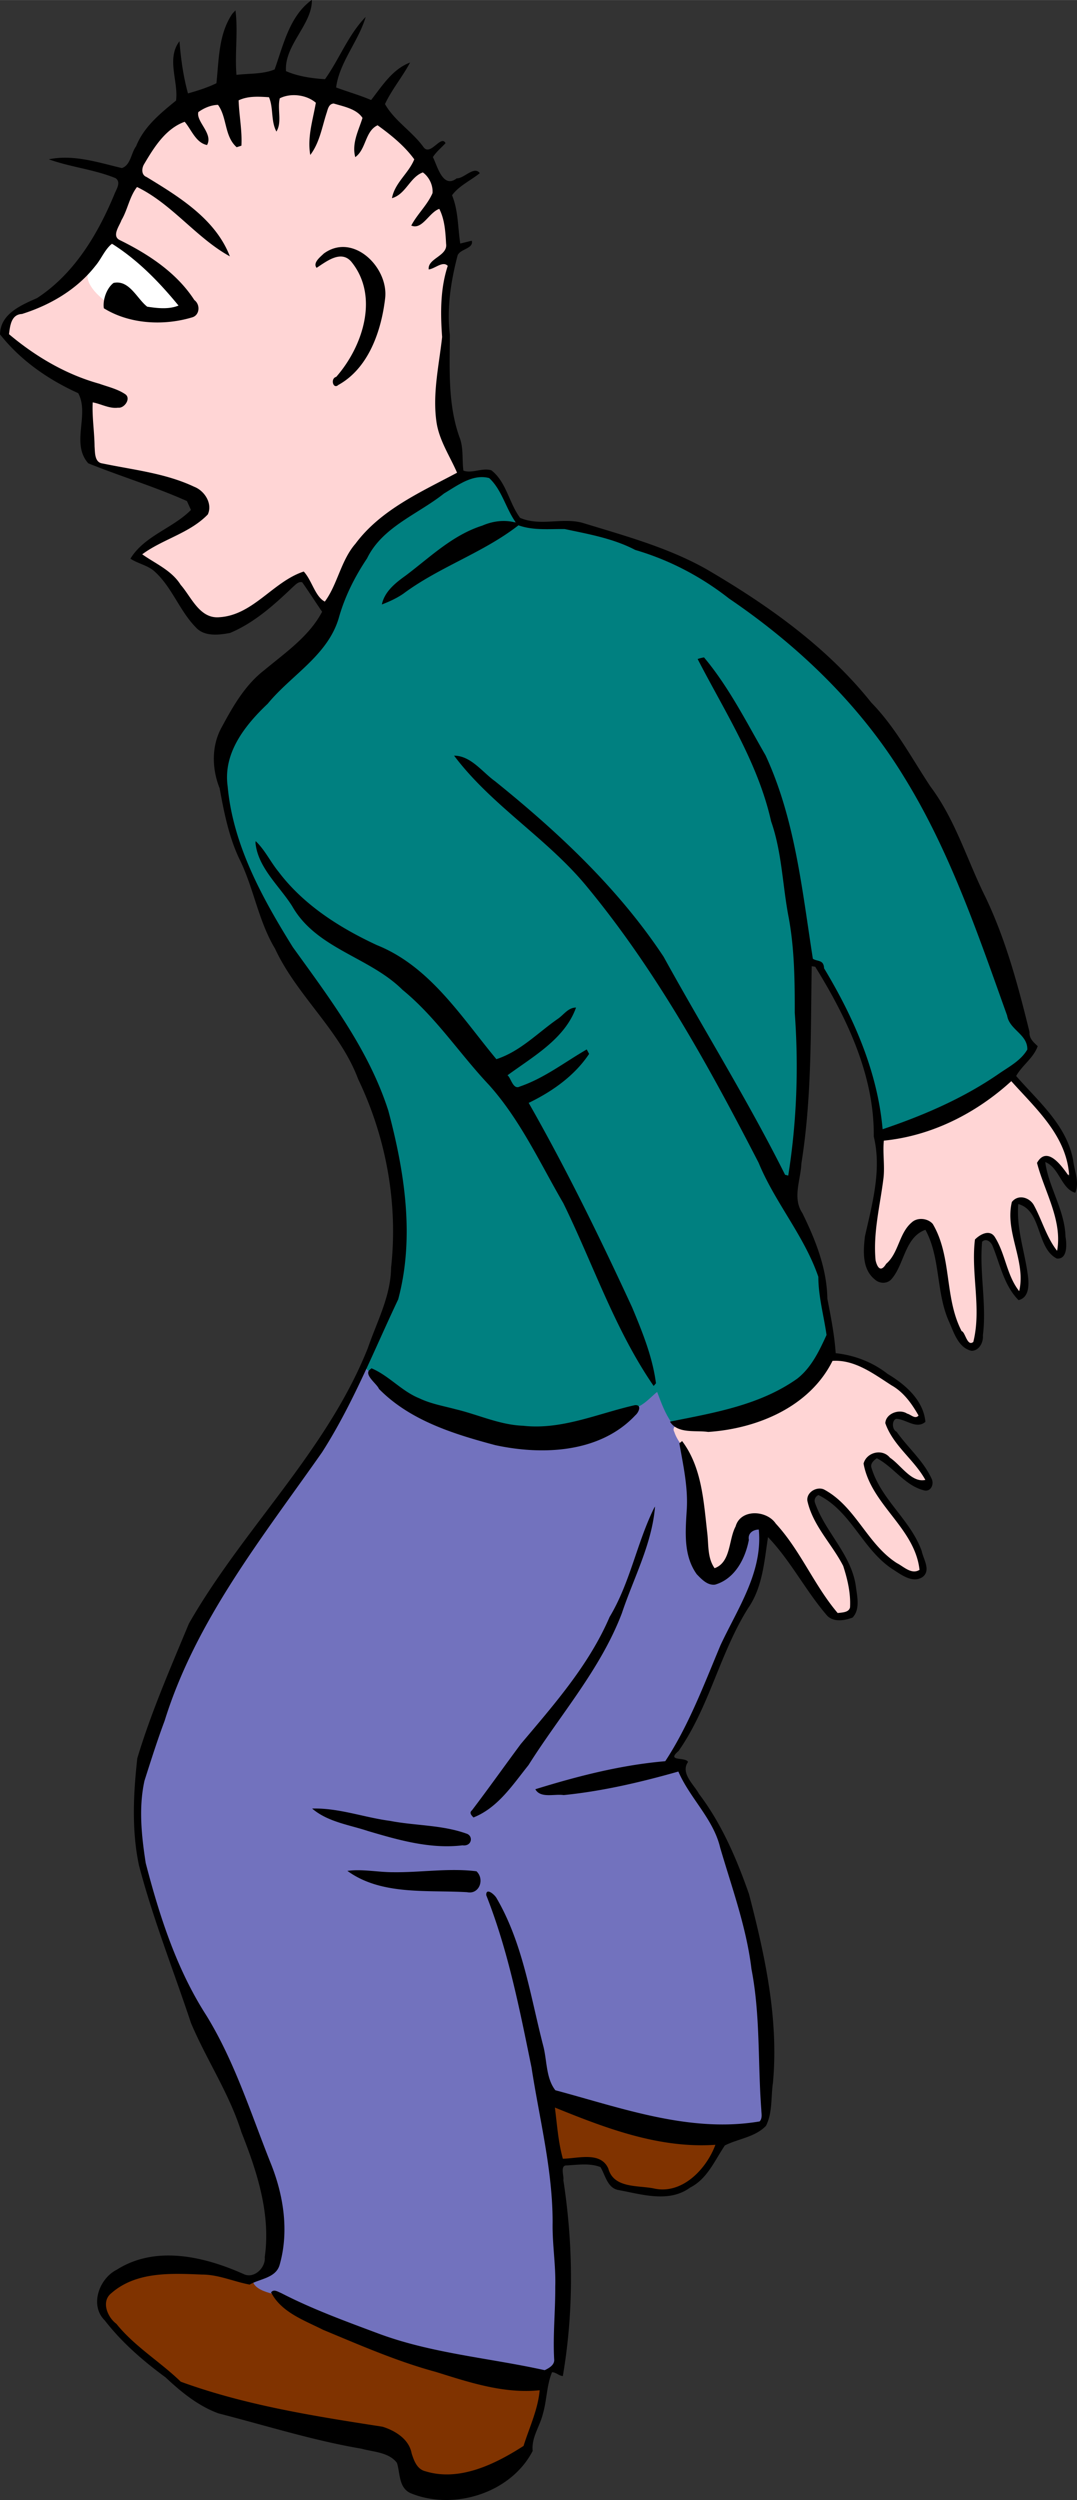 <svg xmlns="http://www.w3.org/2000/svg" height="1203.2pt" width="691.24" viewBox="0 0 518.433 1203.16"><rect x="0" y="0" width="518.433" height="1203.16" fill="#333333" stroke="none"/><path d="M266.92 1013.4c-2.053 2.444-.048 6.192-.19 9.182 1.042 5.793.96 12.158 3.665 17.412 6.319.81 13.67-2.103 19.39 1.706 2.749 3.287 3.728 8.391 8.385 9.8 7.436 2.473 15.462 3.571 23.291 3.098 11.331-1.555 19.964-11.266 23.874-21.518-.132-3.577-4.579-1.708-6.864-1.946-24.496-.068-47.82-8.792-70.305-17.766-.415.01-.83.022-1.246.034zM89.922 1093.2c-10.648.17-21.999-.352-31.456 5.461-4.068 2.38-9.679 5.793-8.487 11.365.493 6.548 6.65 10.464 10.64 14.97 8.152 7.642 16.81 14.766 25.554 21.703 9.174 4.527 19.337 6.707 29.153 9.445 22.637 5.847 45.822 9.082 68.793 13.231 6.353 1.656 11.824 6.52 13.294 13.066 1.294 4.291 4.575 7.974 9.188 8.589 13.095 3.37 26.517-1.995 37.991-8.004 3.65-2.468 9.132-3.725 9.766-8.788 2.313-7.778 6.231-15.371 6.451-23.604-1.396-3.17-6.052-.945-8.818-1.636-16.822.08-32.937-6.447-49.025-11.026-19.32-6.316-38.482-13.833-56.74-22.953-5.408-2.717-10.433-6.261-14.159-11.064-2.976-2.266-6.558-3.6-9.744-5.534-9.246-1.728-18.222-5.44-27.785-5.2-1.539-.038-3.078-.029-4.617-.022z" fill="#803300"/><path d="M175.45 658.76c-9.124 17.222-17.545 35.02-29.38 50.668-26.476 37.074-54.084 74.631-68.092 118.54-5.593 17.294-13.528 34.964-10.79 53.588 2.913 27.082 12.245 53.234 24.507 77.434 9.284 15.882 18.296 31.934 24.592 49.258 6.134 16.309 13.327 32.373 17.652 49.225 1.74 11.192 2.928 23.397-1.55 34.089-2.64 3.513-7.638 3.75-10.633 6.615 1.12 3.291 5.822 4.81 9.165 5.683 8.456 2.073 16.081 7.08 24.32 10.008 23.043 9.87 47.061 17.49 71.842 21.504 11.635 1.885 23.182 4.58 34.804 6.292 4.28-1.085 7.33-5.309 6.124-9.803.127-37.276.968-74.95-6.531-111.67-6.403-36.567-13.376-73.59-26.027-108.38 4.194 2.903 5.346 8.777 7.783 13.082 8.808 20.663 12.827 42.886 17.83 64.682 1.404 6.691 1.403 16.27 9.626 18.363 20.443 6.03 41.08 12.149 62.298 14.717 11.413.576 23.464 1.99 34.47-1.226-.25-23.267-.991-46.771-3.874-69.946-3.375-23.495-10.286-46.374-18.211-68.69-4.592-10.992-12.35-20.441-18.081-30.68-3.377-1.561-7.147 1.684-10.651 1.812-17.522 4.3-35.498 8.858-53.534 8.491-5.028-.349-1.65-1.712 1.523-2.173 18.336-5.2 36.81-9.63 55.737-11.522 6.718-8.306 10.86-18.779 15.61-28.44 7.358-17.159 14.881-34.142 23.093-50.917 4.32-10.327 9.231-21.727 7.122-33.102-2.672-3.297-6.582 1.081-6.838 4.103-2.188 8.414-6.231 19.166-16.055 20.887-6.695-1.044-9.45-8.85-11.464-14.213-.569-20.6 1.229-42.321-7.022-61.735-13.005-40.991-20.441.5-40.952 8.021-13.586 3.905-28.464 3.82-42.39 1.39-21.318-5.11-43.802-11.88-59.122-28.545-2.907-1.941-3.14-6.883-6.386-7.511zm136.83 76.9c-5.683 19.451-12.99 38.646-22.002 56.906-11.129 20.302-25.323 38.727-38.294 57.858-6.828 8.537-13.449 18.049-23.728 22.569-.082-2.814 3.522-5.16 4.726-7.733 14.367-20.222 30.71-38.916 45.493-58.81 15.668-21.755 24.87-47.256 34.112-72.192l-.171.784zM155.35 871.75c18.326 2.687 36.415 6.878 54.861 8.832 5.058 1.13 10.937 1.285 15.166 4.469-.807 2.57-5.2 1.07-7.217 1.889-15.135 1.233-29.782-4.275-44.327-7.926-6.663-2.06-13.564-3.744-19.598-7.374l.799.079.315.03zm56.392 29.684c5.734.488 11.87-.903 17.323.914 2.47 2.767.146 7.667-3.78 6.589-14.412-.083-29.256.79-43.352-3.028-2.896-1.113-7.555-2.826-9.251-4.063 12.987-.31 26.044-.395 39.06-.412z" fill="#7272be"/><g fill="#ffd5d5"><path d="M399.95 653.7c-5.125 10.109-13.426 18.389-23.281 23.754-14.74 8.081-31.97 11.916-48.686 9.167-1.779-1.722-4.758.143-3.424 2.437 1.668 5.234 6.148 8.914 7.785 14.205 6.543 15.498 5.117 32.788 8.877 49.027.43 2.577 3.229 4.385 5.423 2.436 5.475-3.776 5.46-11.356 7.737-17.034 1.046-3.851 3.48-8.24 8.137-7.798 6.825-1.08 11.005 5.422 14.629 10.037 8.932 11.54 15.023 25.105 24.549 36.18 3.354 3.395 10.17-.17 8.89-4.988-.343-9.307-2.968-18.524-8.402-26.165-4.617-7.627-11.148-14.963-12.096-24.133 1.153-3.025 5.08-3.847 7.502-1.748 14.065 8.762 20.095 25.913 34.19 34.702 3.177 1.652 7.304 5.237 10.956 2.967 2.165-3.016-.335-6.965-1.142-10.085-5.943-15.083-20.385-25.448-24.344-41.437-.384-3.8 5.373-6.021 8.316-4.196 6.104 4.077 10.616 11.26 18.128 12.853 2.826.532 3.182-3.017 1.49-4.575-5.579-8.366-14.004-15.052-17.552-24.643 1.012-4.196 6.61-4.607 9.798-2.655 1.8 1.162 6.207 2.013 5.496-1.456-4.63-10.76-15.443-16.698-25.03-22.42-5.457-2.83-11.791-5.158-17.945-4.432zM486.53 519.49c-5.405 3.224-9.812 8.019-15.331 11.164-13.447 8.692-28.797 15.292-44.953 16.601-3.796.244-1.611 5.364-2.188 7.841.592 15.553-4.05 30.695-3.94 46.236.113 3.38-.683 9.128 3.646 10.11 4.42-.52 6.065-5.752 8.188-9.01 2.907-4.966 4.67-11.48 10.041-14.37 3.903-1.125 7.008 2.367 7.945 5.822 6.794 16.565 3.977 36.212 14.486 51.41 1.019 2.58 5.104 2.965 5.652-.094 2.913-14.004-.122-28.354.32-42.485.022-2.714-.604-6.494 2.86-7.384 3.131-2.12 5.187 1.488 6.162 3.978 3.45 7.096 4.801 15.304 9.514 21.722 2.521 2.02 4.15-1.645 3.638-3.77.16-9.433-3.505-18.482-4.21-27.698.073-3.597-.49-7.392.35-10.875 3.283-2.651 7.943.497 8.782 4.124 3.208 6.254 5.493 13.172 9.81 18.758 2.925 1.658 3.724-2.744 3.387-4.772-.242-12.971-6.481-24.818-10.099-36.95 1.525-3.208 5.392-2.061 7.252.144 2.369 1.559 3.557 5.93 6.859 5.313 2.37-2.104-.034-5.61-.28-8.185-4.344-14.933-16.152-25.898-26.152-37.169-.493-.362-1.117-.611-1.739-.463zM140.46 44.715c-3.178-.259-7.694.92-7.202 5-.139 2.762.074 6.29-.276 8.605-1.132-3.951-.477-8.737-2.948-12.189-4.506-1.546-9.69-.799-14.238.376-4.077 1.122-1.538 5.935-1.723 8.828.175 4.597 1.257 9.555.64 13.98-2.632-1.553-3.241-5.58-4.397-8.302-1.485-3.89-1.776-8.949-5.242-11.654-3.717-.55-7.586 1.645-10.39 3.943-1.79 2.773 1.295 5.832 2.136 8.473.69 1.792 2.968 4.744 1.766 6.225-4.075-2.421-5.705-7.28-9.216-10.207-3.769-.402-6.783 3.016-9.628 5.041-4.9 4.975-9.246 10.763-12.148 17.125-1.48 4.975 4.396 7.51 7.688 9.709 12.372 7.909 25.48 16.589 32.2 30.15-13.839-9.24-24.826-22.596-39.796-30.273-4.039-1.227-5.192 4.183-6.464 6.836-1.894 5.692-5.896 10.935-6.643 17.029.903 3.457 5.298 4.27 7.933 6.156 12.127 6.788 23.692 15.286 30.95 27.322 1.932 2.36-.445 4.6-2.833 4.876-12.932 3.553-27.608 2.54-39.292-4.229-.154-3.654 1.097-8.426 4.497-10.242 6.205.312 9.327 6.91 13.264 10.735 2.928 2.101 7.178 1.231 10.689 1.568 2.39-.23 7.155-.184 6.565-3.682-5.502-7.844-12.732-14.428-19.846-20.823-4.123-3.282-8.16-7.176-13.041-9.124-4.905 3.985-7.066 10.474-11.794 14.754-9.09 9.698-21.195 15.888-33.691 19.97-3.797 1.593-5.432 6.675-4.285 10.393 3.293 4.576 8.677 7.172 13.106 10.526 11.606 8.026 25.049 12.557 38.285 17.057 1.853.853 6.456 2.061 4.28 4.825-3.489 2.887-8.379.283-12.187-.565-2.708-.996-4.821 1.871-4.032 4.383 1.093 8.012-.048 16.416 2.33 24.24 1.799 3.461 6.658 2.666 9.812 3.914 13.126 2.906 26.817 4.541 38.922 10.708 3.746 1.935 6.174 7.074 4.287 10.949-8.562 8.393-20.886 11.083-30.15 18.43-1.49 2.904 2.904 4.076 4.517 5.6 7.505 4.026 12.94 10.502 17.774 17.384 3.456 4.9 8.304 10.576 15.008 9.632 12.966-.708 22.133-11.136 32.566-17.53 2.392-1.434 4.94-3.216 7.606-3.986 3.4 4.255 4.678 10.413 9.272 13.615 3.665.351 4.715-4.541 6.293-6.979 4.413-10.462 9.296-21.13 17.94-28.829 11.821-11.33 27.08-17.707 40.928-26.059 1.825-2.486-1.405-5.322-2.04-7.82-3.87-7.523-7.576-15.505-7.108-24.242-.556-11.745 1.998-23.218 2.82-34.86-.457-10.747-.324-21.641 2.453-32.106.82-2.636-2.133-4.507-4.373-3.208-2.02.77-5.16 2.3-1.867-.404 2.442-2.542 7.24-4.179 5.72-8.542-.46-5.686-.281-12.03-3.428-16.996-2.833-1.957-5.284 2.198-7.417 3.566-1.525 1.245-2.748 2.865-4.684 3.537 2.996-5.247 8.31-9.67 9.098-15.906-.29-3.742-2.35-8.146-5.999-9.57-3.767.846-6.013 4.876-8.897 7.229-1.014.971-2.658 2.754-3.445 3.19 2.58-5.676 7.878-9.94 9.602-15.936-4.758-6.673-11.183-12.146-17.892-16.796-3.414-1.568-5.257 3.072-6.767 5.3-1.365 2.217-2.749 6.116-4.098 7.349-.012-5.461 2.851-10.394 3.386-15.7-1.83-4.738-7.81-5.716-12.077-7.276-2.699-1.5-5.967-.014-6.52 3.042-2.383 5.978-3.583 12.282-6.411 18.083-.094-7.079 2.008-14.003 2.906-20.905-2.403-4.162-8.304-4.888-12.757-4.711zm24.711 75.789c7.6-.444 13.651 5.957 16.791 12.278 4.217 7.972 1.102 17.105-.982 25.199-3.21 10.542-9.371 20.959-19.224 26.287-.775-1.76 2.225-2.84 2.844-4.35 9.824-12.604 16.077-30.02 10.681-45.769-1.894-4.697-4.738-9.89-9.635-11.887-4.264-.609-8.657 2.237-11.884 4.05 2.676-3.71 6.691-6.325 11.408-5.809z"/></g><path d="M231.93 228.33c-10.776 1.15-18.967 9.326-28.027 14.475-9.866 6.997-21.312 12.881-27.352 23.891-7.692 10.541-12.084 22.834-16.56 34.932-6.73 13.32-19.192 22.42-29.03 33.282-10.039 10.714-22.919 22.277-22.529 38.262.401 27.17 13.058 52.351 26.693 75.191 18.14 28.595 41.213 54.999 50.814 88.048 5.619 18.938 8.62 38.595 7.847 58.301.367 12.741-.778 25.847-6.668 37.416-3.546 8.77-8.513 17.149-11.318 26.117 1.965 2.725 6.296 2.41 8.695 4.973 9.686 7.294 20.436 13.358 32.473 15.655 14.56 3.941 29.08 9.887 44.477 8.391 15.85-.925 31.064-6.24 46.21-10.51 3.189-1.508 6.76-5.47 8.682-6.883 1.901 5.076 3.806 10.401 6.97 14.811 6.787.105 13.715-2.501 20.482-3.716 18.374-4.563 39.184-10.569 49.817-27.667 2.79-5.152 7.141-10.414 4.575-16.55-2.298-12.209-2.412-25.231-9.117-36.138-9.745-17.466-19.86-34.589-28.561-52.642-23.472-44.412-48.44-88.636-81.35-126.85-18.23-19.801-40.651-35.299-57.976-55.941 8.5 3.768 14.939 11.049 22.323 16.565 26.296 21.919 51.627 45.696 71.064 74.054 21.317 35.184 41.27 71.15 61.232 107.11.642 2.475 4.582 5.058 5.148 1.099 5.202-35.19 3.245-70.952 1.689-106.35-1.209-16.468-4.285-32.753-6.824-49.056-4.521-22.583-12.969-44.188-24.124-64.301-4.405-8.792-10.05-17.827-13.73-26.467 6.283 5.818 10.293 14.078 15.123 21.253 10.497 17.02 20.145 34.632 24.622 54.295 5.985 22.022 8.264 44.702 12.544 67.043.613 3.52 5.582 2.504 5.829 6.264 11.067 20.046 21.327 40.812 25.489 63.511 1.25 4.602 1.13 9.691 3 14.004 6.923-1.048 13.601-4.635 20.311-6.996 17.402-7.364 34.195-16.738 48.724-28.857 4.363-4.459-.236-10.308-3.67-13.616-5.348-4.76-5.414-12.444-8.353-18.598-16.682-46.23-34.334-93.559-66.14-131.82-22.774-27.504-51.127-50.01-81.31-68.862-13.805-7.781-28.988-12.749-43.922-17.86-11.524-3.64-23.65-4.424-35.543-4.884-6.761-2.575-11.814 4.054-17.373 6.696-15.933 9.169-32.411 17.484-47.792 27.508-3.093 2.301-4.3 1.447-1.392-1.698 9.922-9.691 21.257-17.95 32.724-25.716 7.777-4.43 16.9-8.114 26.25-7.392 3.713-2.642-2.162-7.532-2.975-11.042-2.868-4.676-5.49-12.78-12.174-12.74zM125.18 409.31c12.021 17.484 27.728 32.803 47.037 42.005 14.551 7.043 29.087 15.082 39.74 27.612 9.359 10.043 17.493 21.198 26.287 31.711 5.059.247 9.173-4.3 13.471-6.523 8.103-5.333 15.391-11.733 23.323-17.292-6.322 13.63-20.402 20.973-31.407 30.056.255 2.615 2.411 7.258 5.714 7.56 11.513-3.996 21.88-11.672 32.275-17.23-6.097 10.477-17.346 16.185-26.986 22.895-2.022 3.148 2.776 6.307 3.445 9.375 17.486 33.121 34.984 66.472 49.386 100.99 3.13 7.746 5.16 15.692 6.875 23.865-21.395-32.434-32.113-70.393-52.105-103.61-8.614-16.664-19.304-32.146-31.793-46.142-16.925-19.788-33.309-41.438-57.015-53.558-12.398-6.948-25.44-14.328-32.829-26.973-5.377-8.134-12.848-15.332-15.577-24.942l.159.202z" fill="teal"/><path d="M86.084 148.151c-3.566 7.138-16.484 7.488-25.703 2.882s-21.18-13.843-17.615-20.98c1.347-2.697 7.07-10.91 9.93-12.071 4.71-1.91 14.862 4.337 20.598 7.203 9.22 4.606 16.356 15.828 12.79 22.966z" fill="#fff"/><path d="M113.38 4.941c-.377.405-1.133 1.215-1.52 1.625-6.693 9.822-6.447 22.106-7.68 33.47-4.363 2.119-9.044 3.59-13.695 4.902-2.257-8.2-3.433-16.645-4.09-25.106-6.427 8.385-.407 19.493-1.655 28.553-7.573 6.175-15.472 12.57-19.222 21.984-2.407 3.165-2.594 9.128-6.856 10.499-11.432-2.712-23.296-6.672-35.14-4.216 10.442 3.788 21.79 4.836 32.115 9.076 2.881 2.024.2 5.553-.664 7.978-8.006 19.223-19.325 38.103-37.12 49.723C10.037 146.9.213 151.01 0 160.89c9.926 12.565 23.155 21.744 37.663 28.321 5.537 10.4-3.67 24.15 4.822 33.742 15.706 6.327 32.001 11.254 47.5 18.168.486 1.066 1.454 3.21 1.94 4.276-8.713 8.83-22.423 12.426-29.144 23.452 3.626 2.408 8.174 3.124 11.495 6.035 8.496 7.57 12.076 18.977 20.026 27.062 4.06 4.498 11.037 3.676 16.477 2.636 11.71-4.924 21.28-13.573 30.36-22.254 1.232-1.041 2.496-2.571 4.324-2.132 3.279 4.66 6.36 9.486 9.596 14.192-6.198 11.814-17.707 19.689-27.757 28.054-9.267 7.125-15.147 17.42-20.57 27.517-5.005 8.93-4.763 20.037-1.009 29.38 2.088 11.449 4.355 22.964 9.294 33.6 7.092 14.052 9.223 30.02 17.376 43.6 10.582 22.744 31.192 39.199 40.054 62.886 13.418 28.01 19.219 59.706 15.81 90.632-.155 13.767-6.827 26.013-11.194 38.735-19.804 49.645-59.92 86.733-86.133 132.58-8.86 21.336-18.17 42.643-24.837 64.804-1.89 17.084-2.78 34.635.816 51.587 6.762 25.776 16.638 50.574 25.032 75.833 7.494 17.775 18.497 34.022 24.273 52.547 7.533 18.955 14.195 39.485 11.225 60.113.54 5.01-5.008 10.446-9.929 8.27-18.945-8.504-42.486-14.155-61.307-2.192-8.419 4.204-13.2 17.103-5.766 24.395 8.204 10.614 18.448 19.484 29.236 27.392 7.522 7.046 15.74 13.805 25.55 17.364 22.885 5.862 45.484 13.034 68.812 16.987 5.673 1.58 13.156 1.668 17.047 6.824 1.587 5.016.773 11.668 6.303 14.465 20.727 8.72 48.534.174 59.033-20.234-.684-6.417 3.41-11.709 4.871-17.703 1.972-6.601 1.803-13.752 4.428-20.147 1.856-.08 3.312 1.727 5.213 1.826 5.322-31.137 5.056-63.112.242-94.366.464-1.47-1.789-7.202 1.625-6.997 5.364-.306 11.18-1.2 16.26.803 2.417 4.022 3.337 10.24 8.88 11.08 11.162 2.051 24.094 6.233 34.293-1.243 8.214-4.145 11.828-13.074 16.698-20.264 6.476-3.26 14.557-3.983 19.77-9.417 3.248-6.32 2.342-13.88 3.38-20.77 2.807-30.744-3.845-61.243-11.545-90.828-5.977-17.02-13.135-33.786-24.115-48.249-2.356-4.389-9.005-9.915-5.223-15.295-1.149-2.568-10.752-.006-4.558-5.277 14.791-21.1 19.858-47.07 33.527-68.81 6.943-10.06 7.73-22.455 9.536-34.122 10.78 11.267 17.89 25.378 27.959 37.209 3.001 3.937 8.715 3.06 12.756 1.498 3.623-3.84 2.267-9.79 1.635-14.54-1.936-15.474-14.497-26.14-19.613-40.321-.727-1.694-.095-3.272 1.527-4.097 15.881 7.775 21.387 26.649 36.08 35.926 3.886 2.5 9.31 6.653 14.02 3.54 4.24-3.156.358-8.689-.393-12.548-5.353-14.936-19.489-24.64-24.134-39.904-.774-2.074 1.021-3.661 2.534-4.723 8.129 4.224 13.444 13.11 22.678 15.447 3.29.885 5.016-2.909 3.714-5.556-3.964-8.676-11.459-14.962-16.87-22.644-2.211-.996-2.387-5.314-.269-6.223 4.732.083 9.78 5.223 14.137 1.458-.962-10.427-9.709-18.027-18.214-23.08-7.217-5.675-15.893-8.97-24.974-9.972-.584-8.824-2.344-17.555-4.015-26.264-.22-14.529-5.723-28.324-12.042-41.187-4.88-7.278-.745-16.045-.447-23.928 5.034-31.372 4.425-63.205 4.966-94.849.426.065 1.261.188 1.687.252 15.169 24.484 28.51 52.276 28.182 81.715 3.907 15.975-.759 32.473-4.26 48.11-.792 7-1.432 15.604 4.699 20.62 2.242 2.136 6.049 2.297 8.134-.155 6.225-7.194 6.324-20.102 16.29-23.69 7.317 13.433 5.07 30.06 11.27 43.992 2.399 5.288 4.453 12.747 10.908 14.254 3.68.001 5.786-4.065 5.485-7.412 1.886-15.04-1.73-30.042-.375-45.092 1.932-1.825 4.223.007 5.042 2.014 3.626 8.87 5.515 19.07 12.496 26.089 4.684-1.07 5.01-6.407 4.675-10.31-1.277-12.016-5.843-23.661-4.81-35.923 11.47 3.096 8.616 21.175 18.522 26.2 5.29.63 4.847-7.168 4.216-10.46-.28-12.658-8.234-24.105-9.752-35.977 6.853 2.774 7.67 12.805 14.436 14.815 2.162-4.904-.382-10.542-.985-15.543-3.02-16.92-16.81-28.44-27.45-40.665 2.898-5.177 8.38-8.672 10.375-14.365-1.976-1.834-4.181-3.674-3.952-6.82-5.426-22.09-11.316-44.215-21.15-64.827-8.853-17.734-14.48-37.243-26.504-53.25-9.103-13.748-16.843-28.503-28.464-40.408-21.465-26.913-49.945-47.037-79.447-64.275-18.628-10.484-39.401-16.074-59.69-22.302-9.84-2.624-20.344 1.823-29.967-2.382-5.332-7.15-6.572-17.244-13.802-22.856-4.29-1.42-9.318 1.688-13.475.133-.727-5.42.17-11.047-1.96-16.269-5.556-15.753-4.649-32.629-4.565-49.052-1.552-12.887.51-25.862 3.751-38.326 1.365-3.095 7.772-3.18 6.811-6.988-1.87.402-3.696.937-5.554 1.344-1.203-7.791-.9-15.776-3.953-23.233 3.416-4.644 8.958-7.048 13.352-10.63-2.683-3.728-7.758 2.748-11.082 2.476-6.784 5.28-9.386-6.187-11.493-10.198 1.632-2.57 4.051-4.497 6.093-6.725-2.221-4.278-7.378 6.693-10.712 1.77-5.45-7.494-13.856-12.486-18.442-20.576 3.319-7.062 8.411-13.107 12.08-19.989-8.507 3.217-13.416 11.232-18.753 18.054-5.5-2.363-11.253-3.969-16.844-6.05 1.526-12.063 10.847-22.347 14.22-33.958-8.389 8.631-12.663 20.298-19.568 29.97-6.335-.368-13.167-1.403-18.78-3.878-.87-12.607 12.67-22.477 12.46-34.3-10.768 7.745-13.713 21.72-17.934 33.492-5.767 2.361-12.294 1.856-18.371 2.614-.854-10.347.845-20.815-.492-31.164zM97.635 52.55c2.246-1.231 4.734-2.04 7.302-2.117 4.434 6.07 3.007 15.109 8.982 20.394.572-.179 1.728-.552 2.294-.74.397-7.314-1.12-14.532-1.349-21.82 4.578-2.183 9.728-1.807 14.618-1.5 2.237 5.257.826 11.348 3.572 16.526 2.835-4.527.34-10.798 1.629-16.008 5.245-2.657 12.854-1.748 17.358 2.143-1.428 8.31-4.187 16.58-2.688 25.13 4.383-5.719 5.597-13.079 7.728-19.807.69-1.91.988-4.765 3.55-4.957 4.737 1.438 10.988 2.543 13.87 6.933-1.911 6.122-5.246 12.184-3.491 18.875 5.318-3.794 4.644-12.505 10.756-15.334 6.472 4.696 12.917 9.867 17.649 16.39-2.691 6.731-9.35 11.241-10.738 18.701 6.73-1.92 8.611-10.114 14.87-12.411 3.047 2.197 4.97 6.222 4.657 9.972-2.496 5.769-7.337 10.082-10.232 15.616 5.261 2.272 8.516-6.329 13.49-8.04 2.617 5.143 2.967 11.147 3.279 16.81.89 5.898-9 6.99-8.373 12.348 2.99-.32 6.791-4.273 9.166-1.723-3.618 11.018-3.541 22.792-2.706 34.226-1.51 13.772-4.804 27.7-2.615 41.597 1.45 8.564 6.412 15.89 9.807 23.733-17.502 9.33-36.724 17.794-48.9 34.153-7.033 8.054-8.656 19.684-14.767 27.875-4.695-2.436-6.202-10.252-10.144-14.474-14.765 4.852-24.27 20.905-40.483 21.983-9.613.93-13.574-9.698-18.775-15.602-4.328-6.942-12.087-10.132-18.491-14.672 9.95-7.35 22.823-10.139 31.567-19.176 2.42-5.19-1.536-11.404-6.54-13.323-13.852-6.563-29.297-8.119-44.126-11.223-3.898-.451-3.596-5.262-3.835-8.136-.067-7.101-1.252-14.172-.899-21.263 4.048.724 8.023 3.134 12.228 2.554 2.968.432 6.343-4.382 3.503-6.437-3.766-2.573-8.344-3.587-12.58-5.101-16.082-4.464-30.753-13.146-43.452-23.841.54-3.877.954-9.484 6.274-9.722 13.606-4.284 26.465-11.802 35.331-23.155 2.875-3.37 4.473-7.816 7.964-10.658 12.438 7.821 22.783 18.477 32.043 29.777-4.79 1.92-10.12 1.278-15.076.534-4.928-3.82-8.61-13.067-16.207-11.435-3.394 2.59-5.259 8.274-4.668 12.192 12.36 7.647 28.712 8.52 42.445 4.395 3.656-.95 4.176-6.062 1.11-8.362-8.49-13.14-22.099-22.07-35.92-28.862-4.004-1.958-.009-6.986.833-9.545 3.014-5.08 3.844-11.301 7.506-15.991 16.868 8.148 28.51 24.485 44.694 33.385-6.895-17.922-24.356-28.606-40.107-38.197-2.565-.962-2.396-4.156-1.198-6.145 4.752-8.039 10.325-17.111 19.555-20.427 3.228 3.743 5.36 10.12 10.752 11.192 3.115-5.456-5.395-11.313-4.179-15.87a21.292 21.292 0 012.16-1.36zm60.907 67.832c-.902.439-1.797.978-2.68 1.623-1.693 1.658-5.413 4.47-3.46 6.875 4.791-3.11 11.733-8.695 16.683-2.978 13.603 16.619 5.552 40.888-7.227 55.444-2.982.798-1.478 6.181.997 3.901 14.591-8.039 20.718-26.1 22.534-41.676 1.657-13.906-13.32-29.765-26.847-23.189zm64.137 111.8c4.053-2.037 8.36-3.329 12.798-2.122 6.175 5.677 8.014 14.74 12.908 21.472-5.395-1.541-11.097-.818-16.202 1.408-14.316 4.522-25.168 15.215-36.874 24.03-4.886 3.496-10.201 7.691-11.495 13.925 3.586-1.375 7.14-2.992 10.34-5.192 17.299-12.883 38.374-19.643 55.411-32.91 7.223 2.576 14.806 1.69 22.28 1.804 11.555 2.447 23.389 4.517 33.964 10.065 16.415 4.789 31.734 12.85 45.183 23.41 33.417 22.706 63.222 51.368 84.307 86.025 21.972 35.563 35.482 75.488 49.505 114.66 1.112 6.862 9.91 9.006 9.715 16.342-3.045 5.218-8.549 8.118-13.378 11.416-17.18 11.926-36.537 20.28-56.276 26.933-2.464-27.805-13.941-53.809-28.188-77.47-.16-4.261-3.264-3.153-5.394-4.583-5.179-33.054-8.533-67.149-22.77-97.896-9.262-16.067-17.657-32.857-29.62-47.135a19.2 19.2 0 00-3.072.777c13.087 25.374 29.05 49.893 35.362 78.096 5.279 15.053 5.479 31.107 8.524 46.623 2.743 15.03 2.88 30.342 2.865 45.575 1.916 26.131.97 52.44-3.14 78.326-.376-.1-1.151-.3-1.527-.4-17.913-35.834-39.158-69.86-58.475-104.94-21.69-32.78-50.66-59.89-81.112-84.443-6.077-4.336-11.633-12.304-19.732-12.324 18.032 23.981 44.54 39.612 63.609 62.651 33.54 40.483 58.997 86.76 82.986 133.28 7.896 19.185 22.003 35.224 28.744 54.895.003 9.49 2.623 18.636 3.95 27.97-3.49 7.654-7.302 15.708-14.108 21.032-18.055 12.808-40.119 16.435-61.279 20.691 3.852 6.007 12.407 4.056 18.428 4.954 23.607-1.585 48.821-12.056 59.835-34.207 10.738-.683 19.833 6.281 28.413 11.79 5.828 3.274 9.766 8.833 13 14.526-1.651 1.939-3.68-.508-5.495-.92-3.742-2.483-10.309-.04-10.504 4.603 3.774 10.837 13.864 17.484 19.276 27.308-6.698 1.456-11.73-7.16-17.055-10.7-3.68-4.546-11.257-2.633-12.695 2.833 3.586 19.863 24.654 30.823 26.941 51.133-3.798 2.46-7.663-1.589-10.867-3.212-14.428-9.176-19.945-27.496-35.296-35.552-3.605-1.42-8.468 1.637-7.796 5.671 2.69 11.927 11.816 20.647 17.22 31.227 2.074 6.395 3.664 13.136 3.29 19.923-.568 2.544-3.883 2.447-5.943 2.743-11.34-13.338-17.9-30.118-29.836-43.085-4.351-6.482-16.937-7.16-19.306 1.416-3.44 6.384-2.188 17.202-10.12 20.092-3.514-5.033-2.833-11.282-3.53-17.042-1.737-15.104-2.589-31.555-12.103-44.15-.325.266-.993.807-1.326 1.078 1.89 10.707 4.307 21.459 3.534 32.422-.626 10.371-1.586 21.63 4.849 30.597 2.315 2.39 5.168 5.483 8.832 4.988 9.485-2.75 14.515-12.444 16.245-21.525-.63-3.314 2.18-4.958 4.782-4.98 1.958 20.545-10.18 37.973-18.46 55.727-7.933 18.946-15.394 38.796-26.564 55.765-21.293 1.81-42.156 7.182-62.542 13.49 2.5 4.518 9.26 2.124 13.616 2.814 18.703-1.873 37.175-6.21 55.234-11.335 5.541 12.855 16.816 22.716 20.12 36.62 5.647 19.307 12.675 38.394 15.072 58.48 4.336 22.31 3.008 45.131 4.743 67.686.017 1.865.619 4.083-.806 5.605-33.511 5.692-66.413-6.472-98.35-15-4.648-5.938-3.948-14.663-5.943-21.827-6.135-23.862-9.748-49.03-22.344-70.615-.95-1.76-5.143-5.305-4.969-1.433 10.538 26.65 16.064 54.893 21.786 82.881 3.808 24.821 10.212 49.433 10.16 74.715-.202 10.323 1.6 20.57 1.269 30.904.076 11.618-1.169 23.223-.525 34.833.318 2.7-2.417 4.247-4.557 5.268-26.807-5.941-54.576-8.061-80.448-17.789-15.71-5.875-31.512-11.638-46.44-19.348-1.538-.575-3.52-2.068-4.822-.306 4.955 9.63 15.98 13.422 25.02 18.002 17.864 7.417 35.66 15.228 54.38 20.291 16.095 5.041 32.792 10.582 49.89 8.796-.817 9.29-4.991 17.977-7.752 26.798-13.584 8.739-30.855 17.29-47.308 12.184-4.019-.996-5.456-5.101-6.575-8.604-1.264-6.852-7.876-10.894-13.994-12.819-32.763-5.077-66.014-10.3-97.14-21.663-9.972-9.68-22.17-16.895-30.984-27.849-4.302-3.186-7.471-10.762-2.459-14.737 12.038-10.544 28.811-9.573 43.685-8.982 7.947-.015 15.266 3.41 22.92 4.824 4.846-2.825 12.518-3.094 14.402-9.381 4.652-16.155 1.945-33.626-4.248-48.977-9.616-24.088-17.383-49.106-31.097-71.323-14.31-22.307-22.471-47.751-29.092-73.206-2.009-13.036-3.458-26.603-.588-39.62 3.086-9.658 6.133-19.331 9.694-28.827 15.01-48.373 47.156-88.398 75.795-129.25 14.813-23.152 24.908-48.853 36.642-73.581 8.013-29.948 3.073-61.384-4.755-90.802-9.402-29.313-28.25-54.081-45.996-78.734-14.69-23.628-28.78-49.12-31.34-77.335-2.28-16.107 8.366-29.454 19.293-39.802 11.278-13.736 28.667-23.065 34.116-40.983 2.875-10.382 7.707-20.01 13.692-28.955 7.417-15.217 24.496-21.21 37.047-31.23 2.788-1.66 5.787-3.695 8.94-5.279zm-99.611 172.6l-.08.882c1.18 11.955 11.62 20.813 17.693 30.48 11.689 20.532 37.114 24.35 53.064 40.2 16.102 13.15 27.453 30.745 41.622 45.763 15.098 16.823 24.545 37.577 35.819 56.962 14.375 29.34 24.788 60.82 43.464 87.94.27-.327.835-.984 1.11-1.304-1.662-12.73-6.558-24.735-11.46-36.49-15.423-33.386-31.592-66.493-49.809-98.447 11.286-5.449 22.066-13.019 29.09-23.582-.285-.539-.86-1.603-1.146-2.143-10.633 6.138-20.473 13.858-32.225 17.861-3.275 1.745-4.3-4.33-5.917-5.415 12.294-9.047 27.593-17.48 32.989-32.59-3.784-.05-5.977 3.58-8.849 5.478-9.649 6.726-18.026 15.643-29.49 19.354-16.867-20.3-31.968-44.65-57.536-54.901-17.884-8.316-35.259-19.313-47.297-35.26-3.914-4.762-6.556-10.508-11.045-14.788zm55.76 253.71c-.298.253-.902.761-1.209 1.018-1.896 2.648 3.909 6.584 4.792 8.894 14.917 15.21 35.952 21.732 55.993 27.077 22.847 4.95 50.476 3.73 67.43-14.375 1.615-1.348 3.342-5.187-.23-4.863-17.677 3.977-35.202 12.005-53.758 9.91-11.277-.4-21.562-5.333-32.376-7.91-5.928-1.596-12.05-2.624-17.617-5.3-8.535-3.434-14.587-10.877-23.024-14.45zm246.63-109.56c22.989-2.292 44.363-13.119 61.348-28.626 12.012 13.445 26.942 26.54 27.899 46-3.198-4.544-10.537-15.53-15.521-6.667 3.539 13.728 12.333 27.665 9.68 42.343-5.13-6.557-7.262-14.785-11.203-22.003-2.06-3.698-7.503-5.44-10.58-1.519-3.508 14.541 6.953 28.596 3.523 42.918-6.114-7.762-6.597-18.106-11.85-26.249-2.502-3.574-6.993-1.089-9.435 1.388-2.034 16.382 3.247 33.05-.79 49.285-2.967 2.485-3.909-4.902-5.62-5.176-8.402-16.078-4.594-35.875-13.902-51.593-2.363-2.77-7.38-3.326-10.125-.74-6.158 5.186-6.254 14.748-12.314 19.93-3.002 4.97-4.575.577-5.083-1.656-1.287-13.403 2.223-26.576 3.818-39.785.639-5.935-.44-11.916.153-17.85zm-110.15 176.11l-.407.612c-8.358 16.918-11.592 36.144-21.452 52.513-9.965 23.177-26.718 42.121-42.771 61.18-7.86 10.595-15.495 21.368-23.486 31.884-1.468 1.196-.248 2.404.717 3.44 11.77-4.652 18.872-15.704 26.48-25.184 15.235-24.197 34.663-46.084 44.964-73.123 5.634-16.935 14.51-33.277 15.956-51.323zm-165.06 145.34c7.59 6.473 17.759 7.785 26.913 10.825 14.694 4.34 30.007 8.745 45.468 6.871 4.62.635 5.333-4.665 1.82-5.66-11.805-4.217-24.569-3.747-36.768-6.114-12.534-1.657-24.676-6.296-37.433-5.921zm16.973 29.994c16.344 11.926 38.542 9.115 57.66 10.262 5.795 1.203 8.584-6.173 4.47-10.07-13.307-1.635-26.691.618-40.037.45-7.38.03-14.711-1.614-22.092-.642zm99.888 113.9c24.523 9.965 50.218 19.783 77.267 17.928-4.307 11.671-16.121 24.267-29.937 20.95-7.649-1.45-19.044-.052-21.604-9.498-3.69-8.355-14.478-4.864-21.892-4.75-2.238-8.016-2.78-16.404-3.833-24.63z"/></svg>